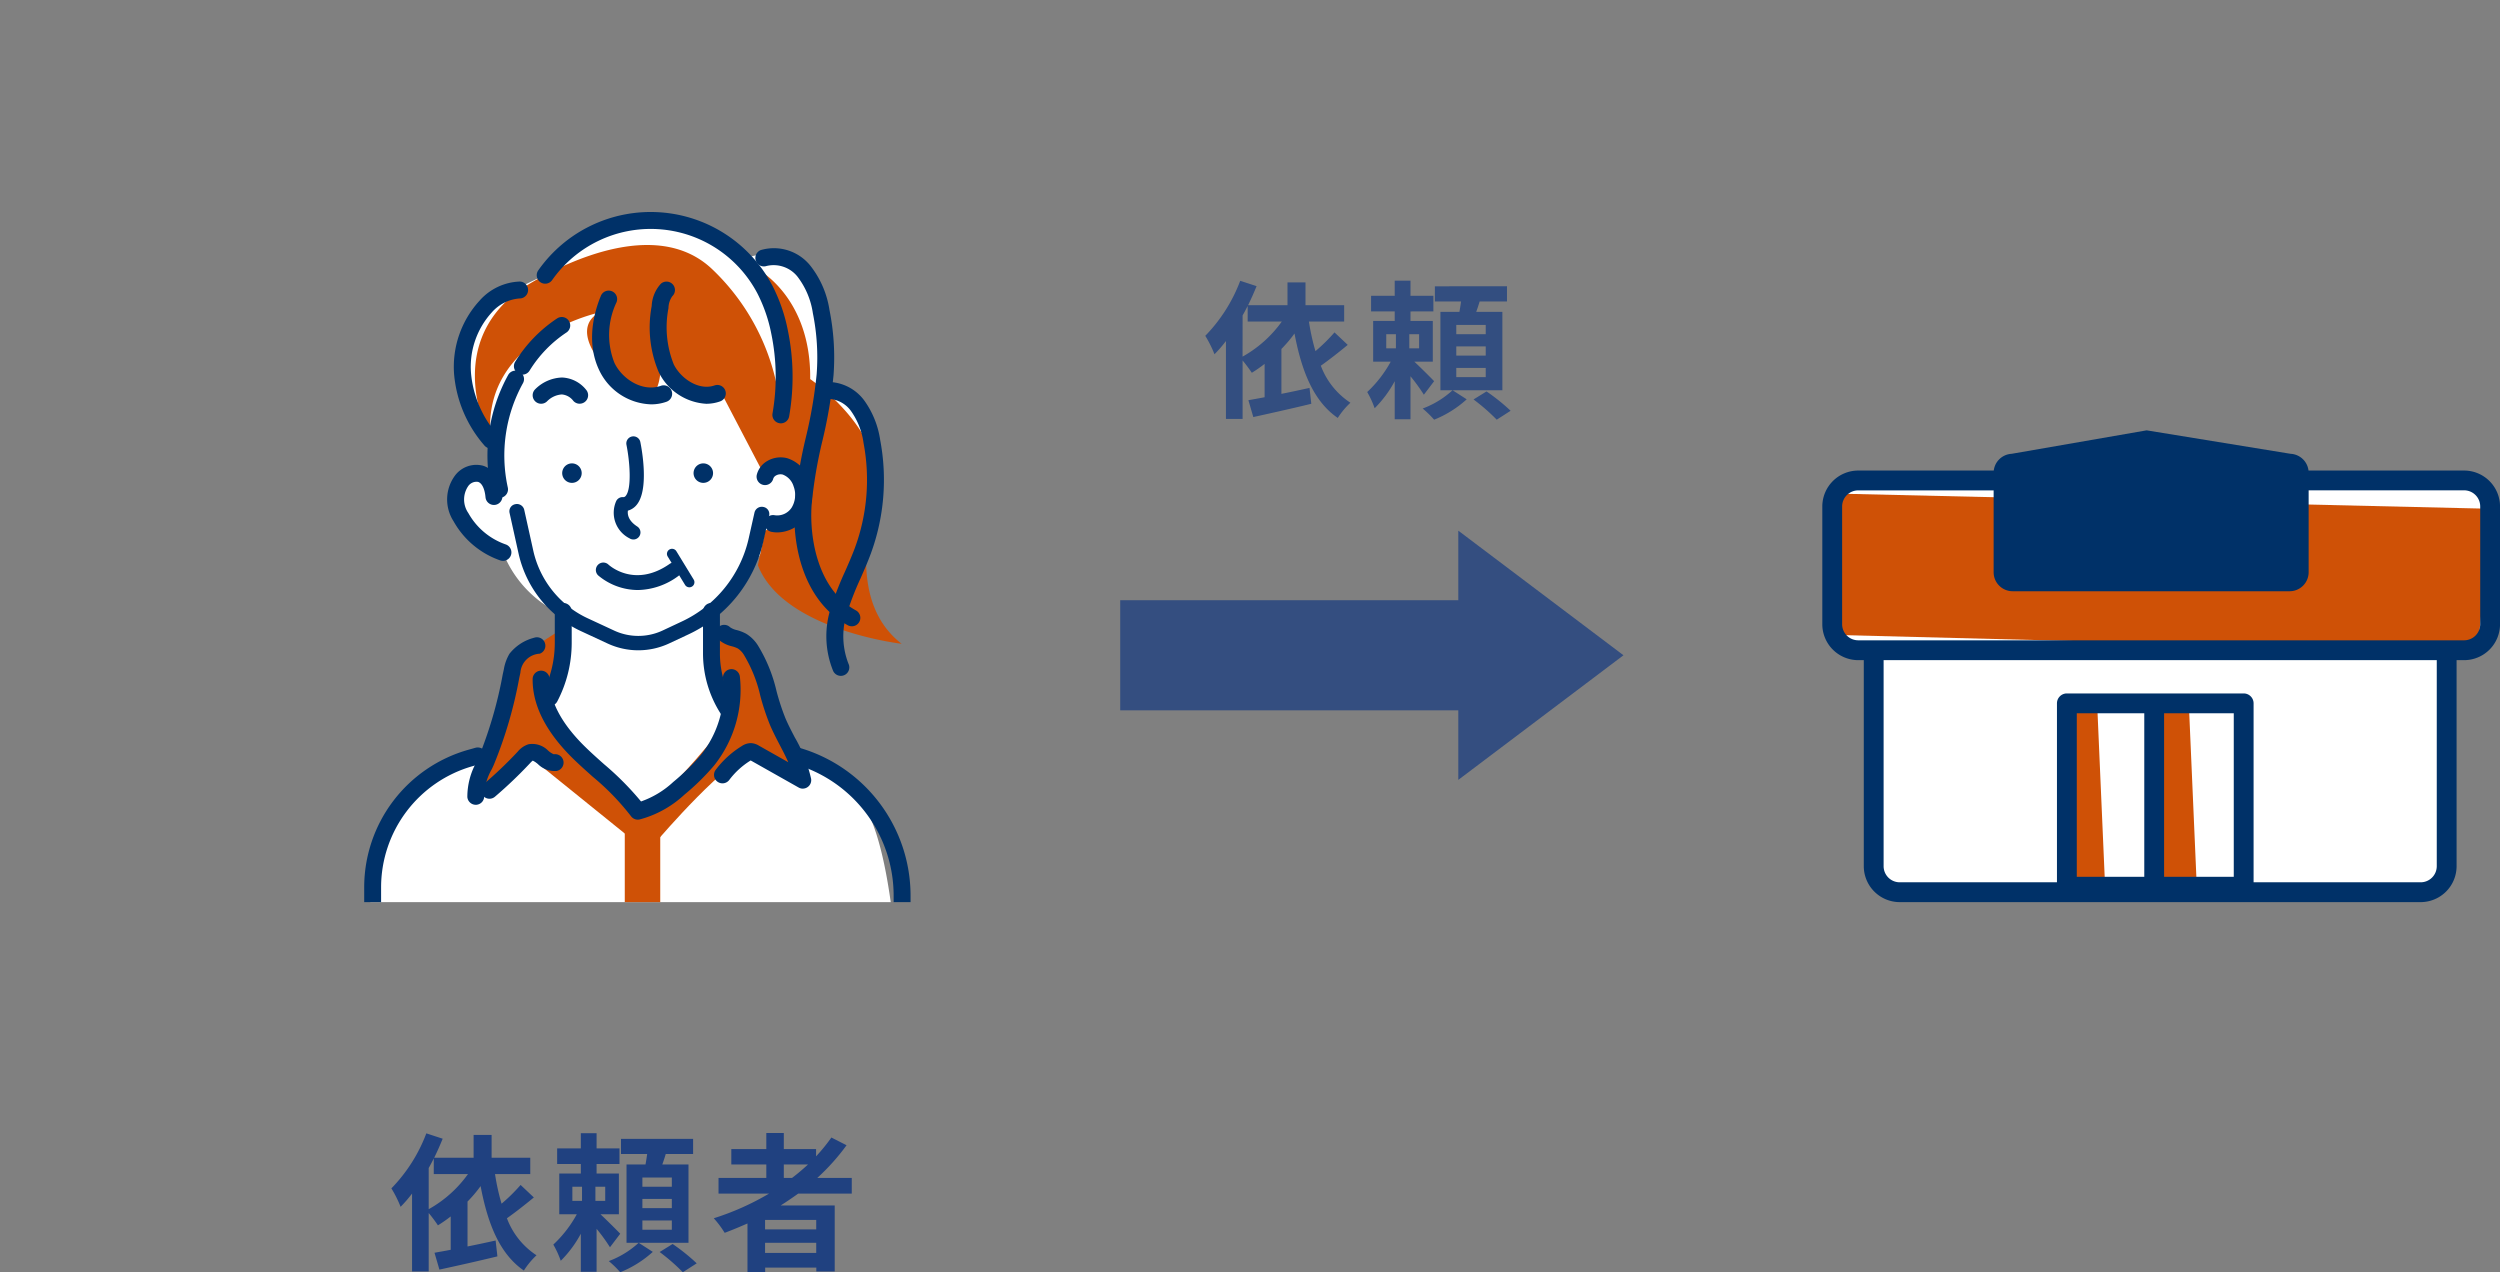 <svg xmlns="http://www.w3.org/2000/svg" xmlns:xlink="http://www.w3.org/1999/xlink" width="252.183" height="128.335" viewBox="0 0 252.183 128.335">
  <rect x="0" y="0" width="252.183" height="128.335" fill="#808080" stroke="none"/>
  <defs>
    <clipPath id="clip-path">
      <rect id="長方形_3868" data-name="長方形 3868" width="113" height="91" transform="translate(713.619 1021.391)" fill="#fff" stroke="#707070" stroke-width="1"/>
    </clipPath>
  </defs>
  <g id="case-img2" transform="translate(-850.409 -1537)">
    <path id="パス_27412" data-name="パス 27412" d="M-19.755-9.18c.18-.315.345-.63.51-.96v1.575h3.45a12.094,12.094,0,0,1-3.96,3.54Zm9.27,1.71a17.7,17.7,0,0,1-1.92,1.89,22.3,22.3,0,0,1-.66-2.985H-9.51v-1.65h-3.9v-2.3h-1.815v2.3H-19.2c.315-.645.6-1.29.855-1.92l-1.65-.54a16.023,16.023,0,0,1-3.525,5.55,11.955,11.955,0,0,1,.93,1.86A12.981,12.981,0,0,0-21.435-6.6V1.26h1.68v-5.9a14.755,14.755,0,0,1,.93,1.245,14.28,14.28,0,0,0,1.29-.9V-.93c-.6.12-1.155.21-1.635.3l.495,1.7c1.65-.36,3.825-.84,5.85-1.335l-.18-1.6c-.945.21-1.92.42-2.835.6v-4.53a13.189,13.189,0,0,0,1.32-1.56c.72,3.8,1.92,6.84,4.365,8.52A7.855,7.855,0,0,1-8.88-.375,7.66,7.66,0,0,1-11.865-4.11c.855-.6,1.845-1.38,2.715-2.1Zm5.22.18h.975v1.425h-.975ZM-1.95-5.865h-.99V-7.29h.99ZM-.435-2.55c-.285-.3-1.32-1.335-1.995-1.965H-.57v-4.11H-2.82v-.96H-.51V-11.16H-2.82v-1.53H-4.41v1.53H-6.8v1.575H-4.41v.96H-6.585v4.11h1.77a12.049,12.049,0,0,1-2.37,3.06A9.466,9.466,0,0,1-6.435.18,11.433,11.433,0,0,0-4.41-2.55V1.29h1.59V-3.045a17.967,17.967,0,0,1,1.35,1.86Zm1.86.915A9.2,9.2,0,0,1-1.59.21,10.292,10.292,0,0,1-.435,1.335,10.9,10.9,0,0,0,2.85-.72ZM4.77-7.29H1.8v-.93H4.77Zm0,2.16H1.8v-.93H4.77Zm0,2.175H1.8v-.93H4.77ZM6.45-9.54H3.81c.12-.33.24-.69.345-1.05h2.76v-1.53H-.36v1.53H2.28c-.045.345-.1.7-.165,1.05H.2v7.905H6.45ZM3.54-.705a19.637,19.637,0,0,1,2.34,2.04l1.4-.9a19.979,19.979,0,0,0-2.43-1.95ZM16.065-9.54H18.51a20.484,20.484,0,0,1-1.62,1.365h-.825Zm3.27,6.555h-5.16v-.96h5.16Zm-5.16,2.37v-1.02h5.16v1.02ZM22.92-6.6V-8.175H19.44a21.94,21.94,0,0,0,2.955-3.3l-1.53-.78a18.267,18.267,0,0,1-1.545,1.9v-.735H16.065v-1.62H14.3v1.62H10.77V-9.54H14.3v1.365H9.48V-6.6h5.1A26.7,26.7,0,0,1,9-4.11a9.829,9.829,0,0,1,1.1,1.47c.765-.285,1.545-.615,2.3-.945V1.32h1.785V.87h5.16v.39H21.2V-5.4H15.75c.615-.39,1.185-.78,1.77-1.2Z" transform="translate(913.409 1664)" fill="#204180"/>
    <path id="パス_27413" data-name="パス 27413" d="M-11.655-9.18c.18-.315.345-.63.51-.96v1.575H-7.7a12.094,12.094,0,0,1-3.96,3.54Zm9.27,1.71a17.7,17.7,0,0,1-1.92,1.89,22.3,22.3,0,0,1-.66-2.985H-1.41v-1.65h-3.9v-2.3H-7.125v2.3H-11.1c.315-.645.6-1.29.855-1.92l-1.65-.54a16.023,16.023,0,0,1-3.525,5.55,11.955,11.955,0,0,1,.93,1.86A12.981,12.981,0,0,0-13.335-6.6V1.26h1.68v-5.9a14.755,14.755,0,0,1,.93,1.245,14.28,14.28,0,0,0,1.29-.9V-.93c-.6.12-1.155.21-1.635.3l.495,1.7C-8.925.705-6.75.225-4.725-.27l-.18-1.6c-.945.21-1.92.42-2.835.6v-4.53a13.189,13.189,0,0,0,1.32-1.56c.72,3.8,1.92,6.84,4.365,8.52A7.855,7.855,0,0,1-.78-.375,7.66,7.66,0,0,1-3.765-4.11c.855-.6,1.845-1.38,2.715-2.1Zm5.22.18H3.81v1.425H2.835ZM6.15-5.865H5.16V-7.29h.99ZM7.665-2.55c-.285-.3-1.32-1.335-1.995-1.965H7.53v-4.11H5.28v-.96H7.59V-11.16H5.28v-1.53H3.69v1.53H1.305v1.575H3.69v.96H1.515v4.11h1.77a12.049,12.049,0,0,1-2.37,3.06A9.466,9.466,0,0,1,1.665.18,11.433,11.433,0,0,0,3.69-2.55V1.29H5.28V-3.045a17.967,17.967,0,0,1,1.35,1.86Zm1.86.915A9.2,9.2,0,0,1,6.51.21,10.292,10.292,0,0,1,7.665,1.335,10.9,10.9,0,0,0,10.95-.72ZM12.87-7.29H9.9v-.93h2.97Zm0,2.16H9.9v-.93h2.97Zm0,2.175H9.9v-.93h2.97ZM14.55-9.54H11.91c.12-.33.24-.69.345-1.05h2.76v-1.53H7.74v1.53h2.64c-.045.345-.1.7-.165,1.05H8.3v7.905H14.55ZM11.64-.705a19.637,19.637,0,0,1,2.34,2.04l1.4-.9a19.979,19.979,0,0,0-2.43-1.95Z" transform="translate(987.409 1578)" fill="#204180" opacity="0.798"/>
    <g id="マスクグループ_30" data-name="マスクグループ 30" transform="translate(136.79 515.609)" clip-path="url(#clip-path)">
      <g id="グループ_9767" data-name="グループ 9767" transform="translate(750.357 1042.777)">
        <g id="グループ_9766" data-name="グループ 9766" transform="translate(0 0)">
          <path id="パス_24965" data-name="パス 24965" d="M274.773,259.376H328.08a.024.024,0,0,0,.025-.022c.029-1.073,1.048-34.954-5.22-38.662l-7.652-5.436-3.238-9.616-3.252-1.573,5.586-7.809,10.328-1.148s2.989-12.823-4.351-14.738c0,0,1.719-15.948-7.34-13.537,0,0-7.142-4.58-10.242-3.892s-9.269,3.289-10.569,5.793c0,0-8.571,3.509-8.41,7.123s2.937,9.206,2.937,9.206l.011,5.076s-4.071-3.083-3.947.755,5.147,5.8,5.147,5.8a11.458,11.458,0,0,0,6.08,6.309l-1.277,7.853-6.166,5.771s-11,3.436-11.783,11.347c-.772,7.781-.026,30.462,0,31.379A.023.023,0,0,0,274.773,259.376Z" transform="translate(-273.896 -162.358)" fill="#fff"/>
          <rect id="長方形_3867" data-name="長方形 3867" width="3.578" height="13.331" transform="translate(26.285 62.049)" fill="#cf5106"/>
          <path id="パス_24966" data-name="パス 24966" d="M297.761,222.851l-3.891,2.525-4.113,13.919,5.652-3.827,10.122,8.176h2.628s7.245-8.473,9.742-8.717,4.851,2.739,4.851,2.739l-6.15-14.035-2.468-.78-.552,2.313,1.983,6.021s-6.428,8.412-9.31,9.564c0,0-9.026-8.159-9.142-10.49C297.113,230.259,298.4,225.54,297.761,222.851Z" transform="translate(-278.503 -180.351)" fill="#cf5106"/>
          <path id="パス_24967" data-name="パス 24967" d="M302.31,173.67s-12.255,2.552-11.067,12.9c0,0-5.123-9.239,2.9-15.133,0,0,12.489-8.578,19.36-2.165a22.44,22.44,0,0,1,6.995,14.759s-.057-12.919-2.454-14.759c0,0,5.5,2.769,5.41,11.147,0,0,8.085,5.5,6.508,11.9s-1.188,11.77,2.715,14.8c0,0-11.952-1.372-14.5-7.924l.729-3.478,3.362-1.81.156-3.34-1.5-1.392-2.016,1.092-4.291-8.212s-5.968.9-6.279-4.505c0,0,.879,8.278-4.528,2.873S302.31,173.67,302.31,173.67Z" transform="translate(-278.465 -163.564)" fill="#cf5106"/>
          <path id="パス_24968" data-name="パス 24968" d="M339.784,205.482a.853.853,0,0,1-.407-.1c-4.422-2.406-5.667-7.935-5.357-12.307a47.1,47.1,0,0,1,1.124-6.683,46.411,46.411,0,0,0,1.082-6.346,22.533,22.533,0,0,0-.382-6.144,7.947,7.947,0,0,0-1.559-3.7,3.082,3.082,0,0,0-3.117-1.066.853.853,0,0,1-.561-1.611,4.716,4.716,0,0,1,4.958,1.55,9.5,9.5,0,0,1,1.951,4.486,24.237,24.237,0,0,1,.411,6.61,47.813,47.813,0,0,1-1.117,6.582,45.718,45.718,0,0,0-1.089,6.44c-.26,3.667.755,8.667,4.47,10.688a.853.853,0,0,1-.408,1.6Z" transform="translate(-290.585 -163.691)" fill="#003168"/>
          <path id="パス_24969" data-name="パス 24969" d="M341.28,216.27a.855.855,0,0,1-.769-.483,9.282,9.282,0,0,1-.139-6.668,31.806,31.806,0,0,1,1.337-3.383c.345-.783.7-1.592,1-2.4a19.879,19.879,0,0,0,.865-10.546,7.257,7.257,0,0,0-1.255-3.22,2.933,2.933,0,0,0-2.582-1.236.853.853,0,1,1-.241-1.689,4.59,4.59,0,0,1,4.168,1.875,9.075,9.075,0,0,1,1.586,3.952,21.585,21.585,0,0,1-.938,11.452c-.314.854-.681,1.689-1.037,2.5a30.04,30.04,0,0,0-1.269,3.2,7.634,7.634,0,0,0,.046,5.422.853.853,0,0,1-.768,1.224Z" transform="translate(-293.202 -169.48)" fill="#003168"/>
          <path id="パス_24970" data-name="パス 24970" d="M291.268,208.25a.849.849,0,0,1-.277-.046,8.635,8.635,0,0,1-4.709-3.953,4.055,4.055,0,0,1,.143-4.6,2.685,2.685,0,0,1,2.828-1c.519.158,1.75.77,1.954,3.03a.853.853,0,1,1-1.7.153c-.077-.851-.358-1.431-.752-1.551a1.023,1.023,0,0,0-1.005.445,2.4,2.4,0,0,0,.025,2.7,6.908,6.908,0,0,0,3.768,3.163.853.853,0,0,1-.276,1.66Z" transform="translate(-277.27 -173.06)" fill="#003168"/>
          <path id="パス_24971" data-name="パス 24971" d="M292.664,197.827a.854.854,0,0,1-.832-.667,16.817,16.817,0,0,1,1.7-11.728.853.853,0,0,1,1.49.832,15.087,15.087,0,0,0-1.528,10.523.854.854,0,0,1-.645,1.019A.867.867,0,0,1,292.664,197.827Z" transform="translate(-279.008 -168.995)" fill="#003168"/>
          <path id="パス_24972" data-name="パス 24972" d="M323.169,183.457a.838.838,0,0,1-.15-.013.853.853,0,0,1-.692-.988,21.455,21.455,0,0,0-.12-8.024,15.4,15.4,0,0,0-1.41-4.092,12.157,12.157,0,0,0-20.7-1.333.853.853,0,1,1-1.4-.981,13.863,13.863,0,0,1,23.608,1.52,17.088,17.088,0,0,1,1.571,4.54,23.2,23.2,0,0,1,.129,8.668A.853.853,0,0,1,323.169,183.457Z" transform="translate(-281.139 -162.139)" fill="#003168"/>
          <path id="パス_24973" data-name="パス 24973" d="M290.334,189a.85.85,0,0,1-.65-.3,12.586,12.586,0,0,1-3.058-7.167,9.871,9.871,0,0,1,2.558-7.434,5.688,5.688,0,0,1,4.027-1.938h.024a.853.853,0,0,1,0,1.706h-.02a4.145,4.145,0,0,0-2.794,1.412,8.14,8.14,0,0,0-2.089,6.134,10.873,10.873,0,0,0,2.654,6.18.852.852,0,0,1-.649,1.406Z" transform="translate(-277.556 -165.146)" fill="#003168"/>
          <path id="パス_24974" data-name="パス 24974" d="M312.477,184.944a6,6,0,0,1-5.249-3.46c-1.353-2.854-.475-5.905.17-7.471a.853.853,0,1,1,1.577.65,7.659,7.659,0,0,0-.206,6.09c.782,1.649,2.851,2.975,4.685,2.321a.853.853,0,0,1,.573,1.607A4.613,4.613,0,0,1,312.477,184.944Z" transform="translate(-283.53 -165.542)" fill="#003168"/>
          <path id="パス_24975" data-name="パス 24975" d="M320.537,184.493a5.7,5.7,0,0,1-4.8-3.2,11.574,11.574,0,0,1-.706-6.655,3.559,3.559,0,0,1,.911-2.24.853.853,0,0,1,1.167,1.245,2.132,2.132,0,0,0-.385,1.2,10.087,10.087,0,0,0,.537,5.683c.737,1.466,2.568,2.664,4.12,2.112a.853.853,0,0,1,.572,1.607A4.189,4.189,0,0,1,320.537,184.493Z" transform="translate(-286.031 -165.148)" fill="#003168"/>
          <path id="パス_24976" data-name="パス 24976" d="M296.109,183.085a.853.853,0,0,1-.727-1.3,14.144,14.144,0,0,1,4.227-4.372.853.853,0,1,1,.941,1.423,12.432,12.432,0,0,0-3.714,3.84A.852.852,0,0,1,296.109,183.085Z" transform="translate(-280.152 -166.678)" fill="#003168"/>
          <path id="パス_24977" data-name="パス 24977" d="M332.314,205.067a2.976,2.976,0,0,1-.6-.06.853.853,0,0,1,.342-1.672,1.737,1.737,0,0,0,1.709-.78,2.464,2.464,0,0,0,.191-2.136,1.828,1.828,0,0,0-1.1-1.189.924.924,0,0,0-.685.1.561.561,0,0,0-.268.316.853.853,0,1,1-1.656-.414,2.232,2.232,0,0,1,1.058-1.373,2.66,2.66,0,0,1,1.992-.283,3.463,3.463,0,0,1,2.269,2.265,4.144,4.144,0,0,1-.372,3.646A3.515,3.515,0,0,1,332.314,205.067Z" transform="translate(-290.641 -172.746)" fill="#003168"/>
          <path id="パス_24978" data-name="パス 24978" d="M325.022,230.062a.853.853,0,0,1-.718-.392,11.281,11.281,0,0,1-1.8-6.114v-4.23a.853.853,0,0,1,1.706,0v4.23a9.579,9.579,0,0,0,1.525,5.191.853.853,0,0,1-.717,1.315Z" transform="translate(-288.327 -179.038)" fill="#003168"/>
          <path id="パス_24979" data-name="パス 24979" d="M346.146,283.141a.9.9,0,0,1-.729-.909V254.2a13.82,13.82,0,0,0-9.956-13.228.89.89,0,0,1-.669-.923.852.852,0,0,1,1.082-.733,15.532,15.532,0,0,1,11.25,14.884v28.1A.853.853,0,0,1,346.146,283.141Z" transform="translate(-292.011 -185.279)" fill="#003168"/>
          <path id="パス_24980" data-name="パス 24980" d="M274.409,283.147a.9.9,0,0,1-.729-.909V253.409a14.42,14.42,0,0,1,10.484-13.872l.709-.2a.884.884,0,0,1,1.047.44.854.854,0,0,1-.538,1.189l-.753.214a12.713,12.713,0,0,0-9.244,12.231V282.3A.853.853,0,0,1,274.409,283.147Z" transform="translate(-273.68 -185.285)" fill="#003168"/>
          <path id="パス_24981" data-name="パス 24981" d="M300.057,228.866a.853.853,0,0,1-.755-1.25,11.017,11.017,0,0,0,1.26-5.109v-3.179a.853.853,0,0,1,1.707,0v3.179a12.74,12.74,0,0,1-1.456,5.9A.853.853,0,0,1,300.057,228.866Z" transform="translate(-281.337 -179.038)" fill="#003168"/>
          <path id="パス_24982" data-name="パス 24982" d="M302.7,188.632a.85.85,0,0,1-.639-.288,1.626,1.626,0,0,0-1.162-.648,2.305,2.305,0,0,0-1.474.678.853.853,0,0,1-1.227-1.186,4,4,0,0,1,2.728-1.2,3.275,3.275,0,0,1,2.413,1.224.853.853,0,0,1-.639,1.418Z" transform="translate(-280.965 -169.293)" fill="#003168"/>
          <path id="パス_24983" data-name="パス 24983" d="M308.561,243.195a.852.852,0,0,1-.694-.357,25,25,0,0,0-3.842-3.964c-.685-.611-1.392-1.243-2.061-1.9-2.685-2.655-4.036-5.334-4.012-7.963a.853.853,0,0,1,.853-.845h.008a.853.853,0,0,1,.846.86c-.019,2.15,1.16,4.416,3.5,6.734.638.631,1.329,1.248,2,1.845a29.572,29.572,0,0,1,3.727,3.755,9.255,9.255,0,0,0,3.254-1.97,22.078,22.078,0,0,0,2.786-2.727,10.531,10.531,0,0,0,2.231-7.7.853.853,0,1,1,1.7-.19,12.247,12.247,0,0,1-2.594,8.953,23.393,23.393,0,0,1-3,2.948,10.694,10.694,0,0,1-4.048,2.366l-.416.121A.869.869,0,0,1,308.561,243.195Z" transform="translate(-280.961 -181.9)" fill="#003168"/>
          <path id="パス_24984" data-name="パス 24984" d="M291.365,244.306a.853.853,0,0,1-.554-1.5,41.979,41.979,0,0,0,3.406-3.253,2.312,2.312,0,0,1,1.091-.745,2.247,2.247,0,0,1,1.988.654,2.069,2.069,0,0,0,.555.358.853.853,0,1,1,.274,1.684,2.4,2.4,0,0,1-1.879-.7,2.438,2.438,0,0,0-.514-.344,1.907,1.907,0,0,0-.27.256,43.758,43.758,0,0,1-3.545,3.385A.847.847,0,0,1,291.365,244.306Z" transform="translate(-278.729 -185.12)" fill="#003168"/>
          <path id="パス_24985" data-name="パス 24985" d="M289.387,240.315a.853.853,0,0,1-.85-.789,7.207,7.207,0,0,1,.932-3.538c.061-.131.121-.262.18-.391a42.473,42.473,0,0,0,2.462-8.455l.11-.5a4.538,4.538,0,0,1,.565-1.559,4.621,4.621,0,0,1,2.49-1.619.853.853,0,0,1,.567,1.609A2.066,2.066,0,0,0,293.888,227l-.11.5A43.725,43.725,0,0,1,291.2,236.3c-.061.134-.123.27-.185.4a5.784,5.784,0,0,0-.781,2.7.852.852,0,0,1-.787.914Z" transform="translate(-278.133 -180.519)" fill="#003168"/>
          <path id="パス_24986" data-name="パス 24986" d="M333.051,238.153a.855.855,0,0,1-.419-.11l-4.844-2.735a7.829,7.829,0,0,0-2.162,1.968.853.853,0,0,1-1.366-1.022,9.542,9.542,0,0,1,2.646-2.407,1.642,1.642,0,0,1,.914-.287,1.679,1.679,0,0,1,.8.257l2.961,1.672c-.251-.573-.546-1.138-.848-1.717-.341-.652-.692-1.327-1-2.047a24.627,24.627,0,0,1-.975-2.943,13.963,13.963,0,0,0-1.646-4.113,2.032,2.032,0,0,0-.629-.661,3.017,3.017,0,0,0-.582-.213,3.151,3.151,0,0,1-1.38-.7.853.853,0,0,1,1.188-1.225,1.837,1.837,0,0,0,.679.288,4.418,4.418,0,0,1,.93.36,3.675,3.675,0,0,1,1.2,1.189,15.434,15.434,0,0,1,1.876,4.606,23.256,23.256,0,0,0,.9,2.742c.281.658.617,1.3.942,1.926a14.774,14.774,0,0,1,1.645,4.161.854.854,0,0,1-.839,1.008Z" transform="translate(-288.802 -179.985)" fill="#003168"/>
        </g>
        <path id="パス_24987" data-name="パス 24987" d="M307.6,218.973a7.352,7.352,0,0,1-3.1-.687l-2.56-1.189a11.345,11.345,0,0,1-6.406-7.84l-.922-4.162a.725.725,0,0,1,.582-.859.756.756,0,0,1,.9.558l.922,4.162a9.9,9.9,0,0,0,5.587,6.837l2.56,1.189a5.782,5.782,0,0,0,4.9-.008l1.813-.851a12.234,12.234,0,0,0,6.849-8.378l.6-2.675a.756.756,0,0,1,.9-.554.725.725,0,0,1,.58.861l-.6,2.674a13.691,13.691,0,0,1-7.662,9.373l-1.814.85A7.355,7.355,0,0,1,307.6,218.973Z" transform="translate(-279.953 -174.762)" fill="#003168"/>
        <path id="パス_24988" data-name="パス 24988" d="M303.193,198.362a.983.983,0,1,0,.984.983A.983.983,0,0,0,303.193,198.362Z" transform="translate(-282.238 -173.005)" fill="#003168"/>
        <path id="パス_24989" data-name="パス 24989" d="M322.123,198.362a.983.983,0,1,0,.984.983A.983.983,0,0,0,322.123,198.362Z" transform="translate(-287.917 -173.005)" fill="#003168"/>
        <path id="パス_24990" data-name="パス 24990" d="M311.614,204.869a.71.71,0,0,1-.385-.113,2.891,2.891,0,0,1-1.338-3.779.718.718,0,0,1,.664-.382.3.3,0,0,0,.283-.118c.624-.728.422-3.454.079-5.156a.713.713,0,0,1,1.4-.282c.161.8.9,4.855-.394,6.365a1.721,1.721,0,0,1-.86.555c-.055.38.032,1.012.941,1.6a.713.713,0,0,1-.387,1.312Z" transform="translate(-284.462 -171.836)" fill="#003168"/>
        <path id="パス_24991" data-name="パス 24991" d="M311.3,215.423a6.277,6.277,0,0,1-4-1.472.752.752,0,0,1,1.033-1.094c.11.1,2.652,2.39,6.173-.069a.752.752,0,1,1,.861,1.233A7.041,7.041,0,0,1,311.3,215.423Z" transform="translate(-283.696 -177.291)" fill="#003168"/>
        <path id="パス_24992" data-name="パス 24992" d="M319.565,214.55a.512.512,0,0,1-.437-.246l-1.756-2.871a.513.513,0,0,1,.875-.535L320,213.769a.513.513,0,0,1-.437.781Z" transform="translate(-286.764 -176.692)" fill="#003168"/>
      </g>
    </g>
    <g id="グループ_9768" data-name="グループ 9768" transform="translate(980.409 1590.531)" opacity="0.798">
      <rect id="長方形_3863" data-name="長方形 3863" width="36.547" height="11.107" transform="translate(-17 7.015)" fill="#204180"/>
      <path id="パス_24955" data-name="パス 24955" d="M908.206,333.475l16.66,12.568-16.66,12.568Z" transform="translate(-891.102 -333.475)" fill="#204180"/>
    </g>
    <g id="グループ_9769" data-name="グループ 9769" transform="translate(802.954 1525.566)">
      <rect id="長方形_3864" data-name="長方形 3864" width="57.798" height="35.67" rx="2.623" transform="translate(236.461 65.764)" fill="#fff"/>
      <rect id="長方形_3865" data-name="長方形 3865" width="17.835" height="18.495" transform="translate(255.947 82.388)" fill="#fff"/>
      <path id="パス_24956" data-name="パス 24956" d="M259.005,82.5l.8,18.384s-4.514.11-4.4-.22.55-18.275.55-18.275Z" fill="#cf5106"/>
      <path id="パス_24957" data-name="パス 24957" d="M268.253,82.5l.8,18.384s-4.513.11-4.4-.22.55-18.275.55-18.275Z" fill="#cf5106"/>
      <g id="グループ_9760" data-name="グループ 9760">
        <path id="パス_24958" data-name="パス 24958" d="M291.636,102.434H239.085a3.628,3.628,0,0,1-3.624-3.624V68.388a3.628,3.628,0,0,1,3.624-3.624h52.551a3.628,3.628,0,0,1,3.623,3.624V98.81A3.628,3.628,0,0,1,291.636,102.434Zm-52.551-35.67a1.626,1.626,0,0,0-1.624,1.624V98.81a1.626,1.626,0,0,0,1.624,1.624h52.551a1.626,1.626,0,0,0,1.623-1.624V68.388a1.626,1.626,0,0,0-1.623-1.624Z" fill="#003168"/>
      </g>
      <g id="グループ_9761" data-name="グループ 9761">
        <path id="パス_24959" data-name="パス 24959" d="M273.782,101.883H255.947a1,1,0,0,1-1-1v-18.5a1,1,0,0,1,1-1h17.835a1,1,0,0,1,1,1v18.5A1,1,0,0,1,273.782,101.883Zm-16.835-2h15.835v-16.5H256.947Z" fill="#003168"/>
      </g>
      <g id="グループ_9762" data-name="グループ 9762">
        <line id="線_3289" data-name="線 3289" y2="18.716" transform="translate(264.755 82.828)" fill="#fff"/>
        <path id="パス_24960" data-name="パス 24960" d="M264.755,102.216c-.552,0-1-.12-1-.672V82.828a1,1,0,0,1,2,0v18.716C265.755,102.1,265.307,102.216,264.755,102.216Z" fill="#003168"/>
      </g>
      <rect id="長方形_3866" data-name="長方形 3866" width="66.365" height="17.13" rx="2.623" transform="translate(232.272 59.895)" fill="#fff"/>
      <path id="パス_24961" data-name="パス 24961" d="M232.382,61.216,298.8,62.758l-1.431,14.378-64.662-1.651Z" fill="#cf5106"/>
      <g id="グループ_9763" data-name="グループ 9763">
        <path id="パス_24962" data-name="パス 24962" d="M296.014,78.026H234.9a3.628,3.628,0,0,1-3.623-3.624V62.519A3.628,3.628,0,0,1,234.9,58.9h61.119a3.628,3.628,0,0,1,3.623,3.624V74.4A3.628,3.628,0,0,1,296.014,78.026ZM234.9,60.9a1.626,1.626,0,0,0-1.623,1.624V74.4a1.626,1.626,0,0,0,1.623,1.624h61.119a1.626,1.626,0,0,0,1.623-1.624V62.519a1.626,1.626,0,0,0-1.623-1.624Z" fill="#003168"/>
      </g>
      <path id="パス_24963" data-name="パス 24963" d="M278.515,57.211l-14.521-2.367-13.621,2.367a1.918,1.918,0,0,0-1.814,1.913V69.159a1.917,1.917,0,0,0,1.916,1.915H278.42a1.917,1.917,0,0,0,1.915-1.915V59.124A1.918,1.918,0,0,0,278.515,57.211Z" fill="#003168"/>
    </g>
  </g>
</svg>

